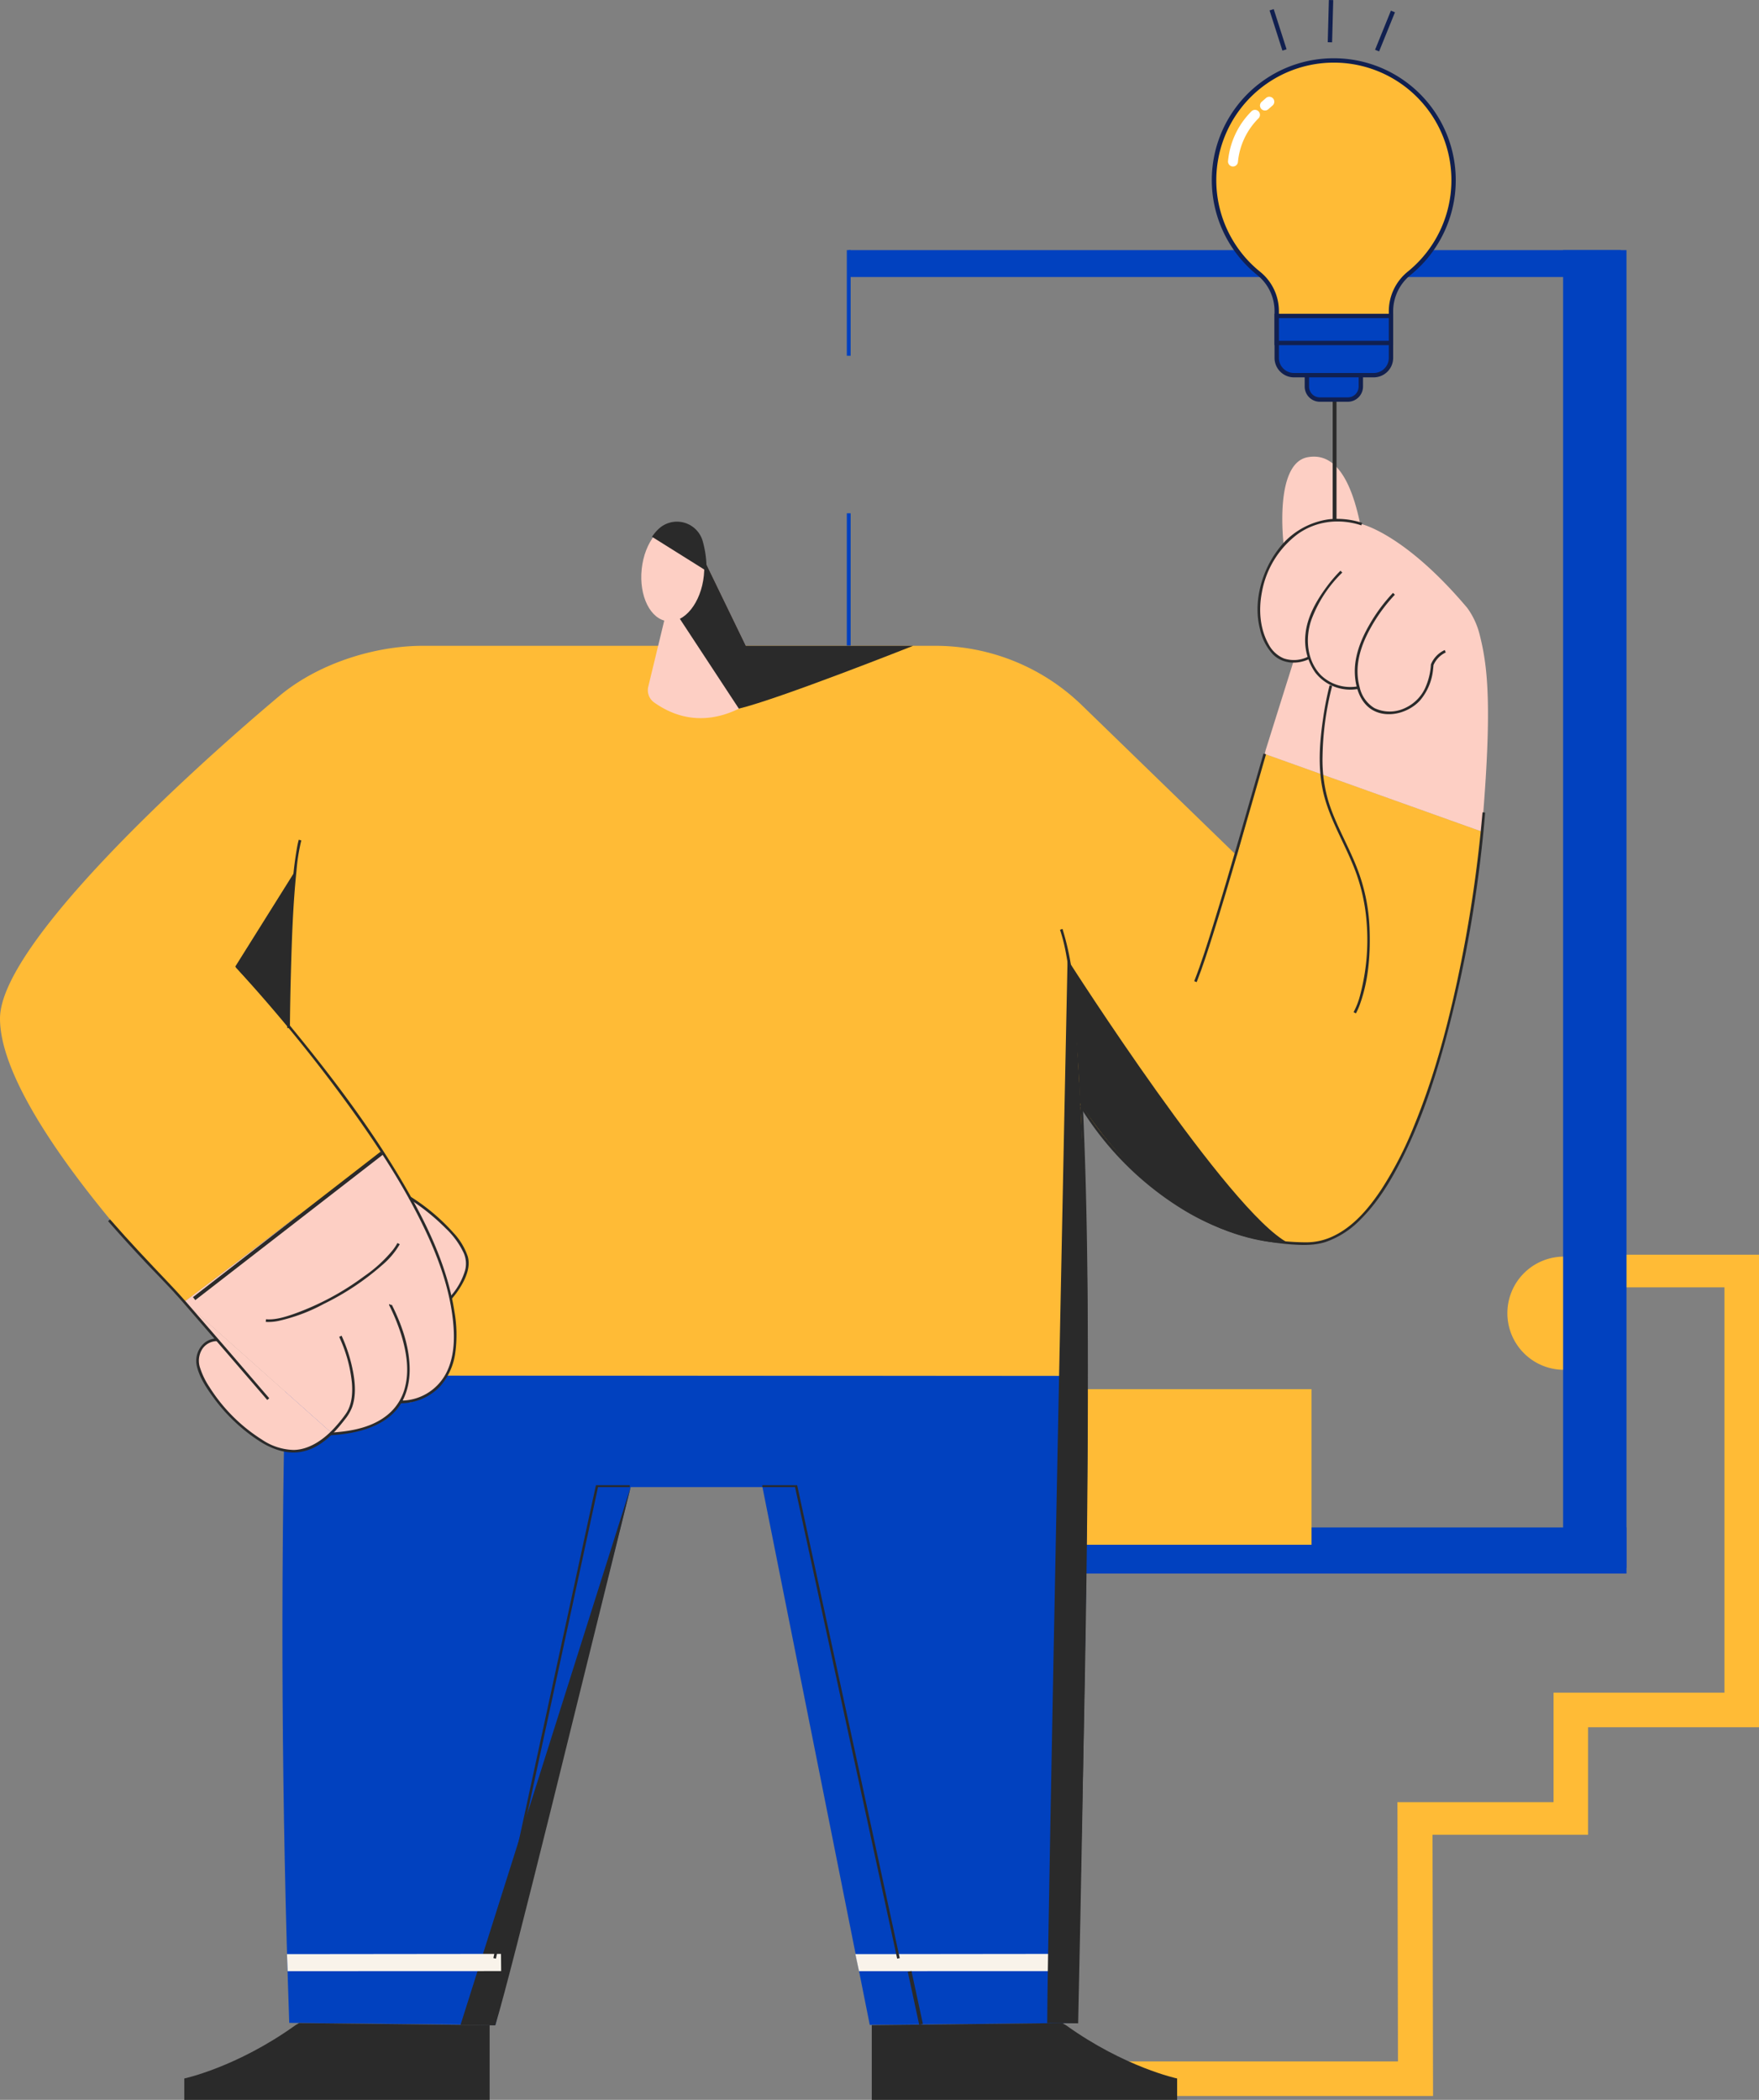 <svg xmlns="http://www.w3.org/2000/svg" xmlns:xlink="http://www.w3.org/1999/xlink" id="Groupe_421" data-name="Groupe 421" width="512.167" height="611.283" viewBox="0 0 512.167 611.283"><rect x="0" y="0" width="512.167" height="611.283" fill="#808080" stroke="none"/><defs><clipPath id="clip-path"><rect id="Rectangle_559" data-name="Rectangle 559" width="512.167" height="611.283" fill="none"></rect></clipPath></defs><path id="Trac&#xE9;_1856" data-name="Trac&#xE9; 1856" d="M575.439,483.1v9.505h30.753V610.589H556.427v31.872H510.982l.154,75.486H426.7v10.065h94.651l-.153-76.047h45.292V620.654h49.765V483.1Z" transform="translate(-104.09 -117.849)" fill="#ffbb36"></path><rect id="Rectangle_548" data-name="Rectangle 548" width="175.016" height="13.42" transform="translate(298.569 444.653)" fill="#0141bf"></rect><g id="Groupe_420" data-name="Groupe 420"><g id="Groupe_419" data-name="Groupe 419" clip-path="url(#clip-path)"><path id="Trac&#xE9;_1857" data-name="Trac&#xE9; 1857" d="M613.465,500.3a16.476,16.476,0,1,1-16.476-16.467A16.471,16.471,0,0,1,613.465,500.3" transform="translate(-141.611 -118.026)" fill="#ffbb36"></path><rect id="Rectangle_549" data-name="Rectangle 549" width="18.452" height="383.583" transform="translate(455.133 72.814)" fill="#0141bf"></rect><rect id="Rectangle_550" data-name="Rectangle 550" width="224.782" height="7.828" transform="translate(247.126 72.814)" fill="#0141bf"></rect><rect id="Rectangle_551" data-name="Rectangle 551" width="1.118" height="30.753" transform="translate(246.567 72.814)" fill="#0141bf"></rect><rect id="Rectangle_552" data-name="Rectangle 552" width="1.118" height="38.582" transform="translate(246.567 149.418)" fill="#0141bf"></rect><rect id="Rectangle_553" data-name="Rectangle 553" width="71.013" height="45.292" transform="translate(310.87 404.394)" fill="#ffbb36"></rect><path id="Trac&#xE9;_1858" data-name="Trac&#xE9; 1858" d="M279.778,718.677,248.531,562.126h-38.38L170.767,718.69l-60.02-.606q-3.3-94.312-1.111-188.389l233.563.092c0,69.294-1.925,133.8-3.4,188.344Z" transform="translate(-26.528 -129.215)" fill="#0141bf"></path><path id="Trac&#xE9;_1859" data-name="Trac&#xE9; 1859" d="M226.91,572.459,177.346,729.122l10.124.123c5.372-17.769,25.548-100.971,39.44-156.786" transform="translate(-43.262 -139.646)" fill="#2a2a2a" fill-rule="evenodd"></path><path id="Trac&#xE9;_1860" data-name="Trac&#xE9; 1860" d="M110.711,757.337l62.169-.023-.046-5.01-62.308.067Z" transform="translate(-26.962 -183.518)" fill="#f9f3ea" fill-rule="evenodd"></path><path id="Trac&#xE9;_1861" data-name="Trac&#xE9; 1861" d="M330.473,757.337l60.2-.023-.05-5.01-61.2.067Z" transform="translate(-80.358 -183.518)" fill="#f9f3ea" fill-rule="evenodd"></path><path id="Trac&#xE9;_1862" data-name="Trac&#xE9; 1862" d="M431.481,302.724s-12.194,119.992-50.871,119.992c-43.618,0-65.843-40.274-65.843-40.274l1.926,78.7-233.626-.092,4-46.815-33.45,25.428S0,385.775,0,357.166c0-21.037,52.338-69.538,81.308-93.88,11.04-9.276,27.394-14.628,41.815-14.628h149.2a61.3,61.3,0,0,1,42.685,17.3l45.139,43.8,8.15-29.627Z" transform="translate(0 -60.658)" fill="#ffbb36"></path><path id="Trac&#xE9;_1863" data-name="Trac&#xE9; 1863" d="M264.967,213.052l19.165,39.522s-15.553,16.056-32.766,3.92a4.381,4.381,0,0,1-1.756-4.607l6.193-25.6Z" transform="translate(-60.86 -51.972)" fill="#fdcfc4"></path><path id="Trac&#xE9;_1864" data-name="Trac&#xE9; 1864" d="M411.9,370.609s46.464,72.753,63.681,81.637h0s-32.585,2.225-60.722-40.907c0,0-.183-24.995-2.958-40.73" transform="translate(-100.479 -90.407)" fill="#2a2a2a" fill-rule="evenodd"></path><path id="Trac&#xE9;_1865" data-name="Trac&#xE9; 1865" d="M269.4,217.328l11.48,23.687h48.7s-38.886,15.433-50.738,18.291l-17.662-26.884Z" transform="translate(-63.711 -53.015)" fill="#2a2a2a" fill-rule="evenodd"></path><path id="Trac&#xE9;_1866" data-name="Trac&#xE9; 1866" d="M107.987,335.474,90.61,363.207l15.571,16.927s.833-39.661,1.805-44.66" transform="translate(-22.104 -81.836)" fill="#2a2a2a" fill-rule="evenodd"></path><path id="Trac&#xE9;_1867" data-name="Trac&#xE9; 1867" d="M70.979,487.229l57.4-43.411,8.888,13.884s16.109,10.737,15.97,17.17-4.861,12.079-4.861,12.079,4.908,19.853-4.722,26.1-9.166,2.267-9.166,2.267-3.425,10.505-20.645,10.089" transform="translate(-17.315 -108.266)" fill="#fdcfc4"></path><path id="Trac&#xE9;_1868" data-name="Trac&#xE9; 1868" d="M113.912,539.416s-10.045,13.514-26.525-2.36-13.632-23.116-7.452-24.644h0v-.764l-8.888-10.412" transform="translate(-17.331 -122.272)" fill="#fdcfc4"></path><path id="Trac&#xE9;_1869" data-name="Trac&#xE9; 1869" d="M486.532,262.373l.231-1.018,8.193-26.1s-5.555,1.389-8.472-6.525-2.36-17.633,5.555-27.352c0,0-2.918-23.726,7.083-25.407,4.571-.768,11.251.8,15.091,18.929l.324.509s12.562,2.639,30.966,24.451a22.4,22.4,0,0,1,3.6,7.753c2.29,9.018,3.8,20.432.6,57.343Z" transform="translate(-118.279 -42.889)" fill="#fdcfc4"></path><path id="Trac&#xE9;_1870" data-name="Trac&#xE9; 1870" d="M409.24,368.071S403.3,655.063,403.3,678.7l9.011.085s4.2-185.619,2.2-233.8c-2.5-60.256-4.217-77.624-5.277-76.916" transform="translate(-98.383 -89.783)" fill="#2a2a2a" fill-rule="evenodd"></path><rect id="Rectangle_554" data-name="Rectangle 554" width="1.118" height="35.786" transform="translate(388.034 115.869)" fill="#2a2a2a"></rect><path id="Trac&#xE9;_1871" data-name="Trac&#xE9; 1871" d="M511.865,264.045c-.017.067-.035.133-.051.2a86.912,86.912,0,0,0-2.753,20.415,42.217,42.217,0,0,0,1.725,13.006c2.078,6.694,5.754,12.79,8.28,19.283a53.741,53.741,0,0,1,3.674,17.393c.29,7.344-.192,14.862-2.588,21.79a19.172,19.172,0,0,1-1.378,3.243l-.666-.377a21.8,21.8,0,0,0,1.916-5,62.72,62.72,0,0,0,1.877-21.142,53.963,53.963,0,0,0-4.263-17.4c-2.947-7.038-6.968-13.673-8.525-21.186-1.415-6.829-.9-13.936.13-20.871a90.868,90.868,0,0,1,1.869-9.5l.013-.052.74.194" transform="translate(-123.982 -64.364)" fill="#2a2a2a" fill-rule="evenodd"></path><path id="Trac&#xE9;_1872" data-name="Trac&#xE9; 1872" d="M91.409,371.849c6.829,7.353,13.271,15,19.551,22.8C121.778,408.082,132,422,140.541,436.87c6.375,11.1,11.909,22.892,13.909,35.511a39.092,39.092,0,0,1,.286,11.984,18.49,18.49,0,0,1-4.446,9.926,15.949,15.949,0,0,1-11.083,4.907c-.163,0-.4,0-.4,0l.021-.765a14.893,14.893,0,0,0,13.275-8.084c2.276-4.482,2.471-9.7,2.007-14.581-.925-9.75-4.375-19.15-8.628-27.956-5.708-11.813-12.917-22.907-20.58-33.607a452.049,452.049,0,0,0-30.826-38.288c-1.068-1.192-2.14-2.38-3.229-3.551l-.035-.039.559-.521.036.039" transform="translate(-22.153 -90.7)" fill="#2a2a2a" fill-rule="evenodd"></path><path id="Trac&#xE9;_1873" data-name="Trac&#xE9; 1873" d="M145.07,502.438l.036-.169c-.007-.054-.088-.241.037.013,2.806,5.662,4.98,11.649,5.191,18.1.145,4.422-.913,9.021-3.8,12.458-4.416,5.252-11.993,7.04-19.145,7.455l-.044-.764c6.241-.363,12.783-1.583,17.4-5.909a15.058,15.058,0,0,0,4.152-6.93c1.435-5.155.531-10.651-1.021-15.678a58.47,58.47,0,0,0-3.44-8.457c-.1-.208-.108-.318-.053-.437l.7.316" transform="translate(-31.064 -122.488)" fill="#2a2a2a" fill-rule="evenodd"></path><path id="Trac&#xE9;_1874" data-name="Trac&#xE9; 1874" d="M117.9,514.3a44.959,44.959,0,0,1,3.2,9.8c.761,3.693,1.075,7.614-.16,11.042a13.209,13.209,0,0,1-2.081,3.522c-3.3,4.285-7.242,8.388-12.7,9.419-4.054.767-8.286-.671-11.818-2.874A50.482,50.482,0,0,1,80.372,532c-2.01-2.769-3.942-5.738-4.656-9.027-.763-3.513,1.572-7.622,5.462-7.857.14-.008.281-.011.42-.011l0,.764a5.136,5.136,0,0,0-4.406,2.522,6.421,6.421,0,0,0-.622,4.856,22.123,22.123,0,0,0,2.854,6A49.034,49.034,0,0,0,94.8,544.6a17.047,17.047,0,0,0,9.186,2.942c4.394-.09,8.444-2.868,11.376-5.947a40.633,40.633,0,0,0,3.7-4.48c1.836-2.577,2.1-5.992,1.833-9.173a41.22,41.22,0,0,0-3.327-12.487c-.117-.279-.238-.556-.365-.832l.688-.333.005.011" transform="translate(-18.435 -125.456)" fill="#2a2a2a" fill-rule="evenodd"></path><path id="Trac&#xE9;_1875" data-name="Trac&#xE9; 1875" d="M42.417,469.753c5.42,6.208,11.079,12.179,16.769,18.155,1.753,1.842,3.481,3.7,5.16,5.63Q76.42,507.425,88.38,521.37l.169.2-.58.5q-12.58-14.642-25.181-29.154c-3.154-3.614-6.581-7-9.885-10.5-3.835-4.068-7.617-8.2-11.282-12.4l.577-.5.218.252" transform="translate(-10.153 -114.531)" fill="#2a2a2a" fill-rule="evenodd"></path><path id="Trac&#xE9;_1876" data-name="Trac&#xE9; 1876" d="M158.041,460.8a58.363,58.363,0,0,1,12.386,10.43,19.045,19.045,0,0,1,4.183,6.855c.85,2.83-.3,5.934-1.866,8.575a24.783,24.783,0,0,1-2.816,3.891l-.57-.51.065-.072a19.537,19.537,0,0,0,4.483-7.912,7.7,7.7,0,0,0-.423-4.846,23.617,23.617,0,0,0-5.195-7.164,62.162,62.162,0,0,0-10.66-8.605l-.041-.027.412-.643.042.026" transform="translate(-38.442 -112.403)" fill="#2a2a2a" fill-rule="evenodd"></path><path id="Trac&#xE9;_1877" data-name="Trac&#xE9; 1877" d="M114.717,323.527a55.4,55.4,0,0,0-1.406,8.873c-1.025,9.907-1.352,19.848-1.623,29.8-.144,5.28-.249,10.563-.29,15.82v.125l-.764-.005c.1-13.733.415-27.372,1.483-40.974a101.722,101.722,0,0,1,1.446-12.046c.12-.6.256-1.2.417-1.794l.737.2" transform="translate(-26.988 -78.873)" fill="#2a2a2a" fill-rule="evenodd"></path><path id="Trac&#xE9;_1878" data-name="Trac&#xE9; 1878" d="M533.871,312.837a371.69,371.69,0,0,1-11.621,66.53c-3.345,12.154-7.345,24.149-13.175,35.407-3.085,5.958-6.662,11.73-11.441,16.473a26.045,26.045,0,0,1-10.287,6.628c-3.42,1.077-7.088.9-10.7.622a70.36,70.36,0,0,1-30.48-9.9,90.711,90.711,0,0,1-27.925-26.6c-.831-1.213-1.644-2.445-2.37-3.713l-.017-.03.666-.377a70.052,70.052,0,0,0,6.6,9.388c11.107,13.759,25.986,24.725,43.29,28.857a67.092,67.092,0,0,0,15.22,1.823,18.116,18.116,0,0,0,7.338-1.488c6.228-2.7,10.89-8.2,14.651-13.858a106.2,106.2,0,0,0,9.506-18.449c5.547-13.459,9.42-27.607,12.521-41.868a393.911,393.911,0,0,0,7.43-49.187l.028-.318.761.066" transform="translate(-101.444 -76.298)" fill="#2a2a2a" fill-rule="evenodd"></path><path id="Trac&#xE9;_1879" data-name="Trac&#xE9; 1879" d="M507.526,199.782a23.43,23.43,0,0,1,7.164,1.144l.066.022-.24.726a21.723,21.723,0,0,0-9.645-.964c-.222.03-.542.087-.542.087a19.56,19.56,0,0,0-8.4,3.457,27.086,27.086,0,0,0-10.371,16.928c-.977,5.09-.587,10.6,1.967,15.12a8.9,8.9,0,0,0,4.4,4.093,9.189,9.189,0,0,0,7.042-.475l.321.693c-3.436,1.59-7.639,1.458-10.521-1.389a15.575,15.575,0,0,1-3.758-7.331c-2.034-7.885.483-16.831,5.179-23.049a22.1,22.1,0,0,1,14.012-8.8,17.049,17.049,0,0,1,3.328-.262" transform="translate(-118.14 -48.735)" fill="#2a2a2a" fill-rule="evenodd"></path><path id="Trac&#xE9;_1880" data-name="Trac&#xE9; 1880" d="M513.453,220.275l-.061.061a37.16,37.16,0,0,0-8.977,13.8c-1.83,5.4-1.235,11.881,2.848,16.045a12.322,12.322,0,0,0,10.855,3.188l.132.753a12.945,12.945,0,0,1-12.635-4.691,16.35,16.35,0,0,1-2.878-11.268c.469-4.765,2.9-9.223,5.71-13.113a41.988,41.988,0,0,1,4.462-5.308l.007-.008.537.544" transform="translate(-122.617 -53.601)" fill="#2a2a2a" fill-rule="evenodd"></path><path id="Trac&#xE9;_1881" data-name="Trac&#xE9; 1881" d="M533.424,228.81l-.105.11a48.092,48.092,0,0,0-6.985,9.6c-2.932,5.267-4.846,11.245-3.152,17.277a9.472,9.472,0,0,0,4.269,6.008,10.315,10.315,0,0,0,8.807.051,11.912,11.912,0,0,0,5.906-5.717,19.25,19.25,0,0,0,1.754-7.041,7.864,7.864,0,0,1,4.024-4.183l.295.705a7.277,7.277,0,0,0-3.564,3.66s-.055.658-.125,1.216a16.308,16.308,0,0,1-3.791,9.08c-3.963,4.35-11.511,5.7-15.666,1.365-2.332-2.432-3.208-6.036-3.324-9.2-.182-4.984,1.742-9.865,4.235-14.185a48.142,48.142,0,0,1,6.863-9.267l.01-.011.55.531" transform="translate(-127.277 -55.686)" fill="#2a2a2a" fill-rule="evenodd"></path><path id="Trac&#xE9;_1882" data-name="Trac&#xE9; 1882" d="M480.817,290.361l-.649,2.234c-4.909,16.949-9.609,33.829-14.9,50.546-1.442,4.553-2.9,9.1-4.644,13.542l-.711-.281c2.076-5.28,3.771-10.722,5.466-16.168,5.116-16.433,9.766-33.072,14.544-49.532l.161-.555.734.213" transform="translate(-112.191 -70.779)" fill="#2a2a2a" fill-rule="evenodd"></path><path id="Trac&#xE9;_1883" data-name="Trac&#xE9; 1883" d="M408.966,357.717a78.269,78.269,0,0,1,3.017,14.779c1.594,11.857,2.292,23.786,2.856,35.737,1.369,28.942,1.542,58.084,1.492,87.142-.1,55.282-1.414,110.6-2.762,166.207q-.176,7.258-.342,14.508l-.764-.017c.5-22.224,1.085-44.412,1.569-66.65,1.13-51.9,2.011-103.7,1.319-155.353-.3-22.305-.767-44.59-2.593-66.829a197.674,197.674,0,0,0-2.9-23.012,50.873,50.873,0,0,0-1.632-6.318l.723-.247.018.054" transform="translate(-99.583 -87.249)" fill="#2a2a2a" fill-rule="evenodd"></path><path id="Trac&#xE9;_1884" data-name="Trac&#xE9; 1884" d="M333.591,709.515l-.746.162L303.109,572.41H293.58v-.56h10.145q14.934,68.653,29.867,137.665" transform="translate(-71.616 -139.498)" fill="#2a2a2a" fill-rule="evenodd"></path><path id="Trac&#xE9;_1885" data-name="Trac&#xE9; 1885" d="M229.731,572.409h-9.25L190.745,709.677l-.746-.163,29.866-137.665h9.866Z" transform="translate(-46.349 -139.498)" fill="#2a2a2a" fill-rule="evenodd"></path><path id="Trac&#xE9;_1886" data-name="Trac&#xE9; 1886" d="M141.366,478.95a23.172,23.172,0,0,1-5.038,6,75.952,75.952,0,0,1-17.036,11.35,51.041,51.041,0,0,1-13.23,4.972,13.961,13.961,0,0,1-3.713.287l.06-.762c2.739.216,5.514-.649,8.135-1.556a78.442,78.442,0,0,0,20.511-11,40.1,40.1,0,0,0,8.348-7.672,14.609,14.609,0,0,0,1.29-1.974l.674.36" transform="translate(-24.967 -116.748)" fill="#2a2a2a" fill-rule="evenodd"></path><path id="Trac&#xE9;_1887" data-name="Trac&#xE9; 1887" d="M335.736,779.545V801.3h88.906v-6.23s-15.221-3.223-32.326-15.48l-1.1-.656Z" transform="translate(-81.9 -190.013)" fill="#2a2a2a" fill-rule="evenodd"></path><path id="Trac&#xE9;_1888" data-name="Trac&#xE9; 1888" d="M159.875,779.545V801.3H70.969v-6.23s15.221-3.223,32.326-15.48l1.1-.656Z" transform="translate(-17.312 -190.013)" fill="#2a2a2a" fill-rule="evenodd"></path><path id="Trac&#xE9;_1889" data-name="Trac&#xE9; 1889" d="M354,774.316l-1.077.233-3.333-15.436,1.077-.233L354,774.316" transform="translate(-85.279 -185.122)" fill="#2a2a2a" fill-rule="evenodd"></path><path id="Trac&#xE9;_1890" data-name="Trac&#xE9; 1890" d="M265.187,216.735c-.826,7.857-5.547,13.8-10.546,13.274s-8.382-7.32-7.555-15.177,5.548-13.8,10.545-13.273,8.382,7.32,7.555,15.176" transform="translate(-60.244 -49.161)" fill="#fdcfc4"></path><path id="Trac&#xE9;_1891" data-name="Trac&#xE9; 1891" d="M251.106,205.256l15.86,9.937a29.431,29.431,0,0,0-1.144-8.81,7.794,7.794,0,0,0-12.605-3.591,12.054,12.054,0,0,0-2.111,2.465" transform="translate(-61.255 -48.991)" fill="#2a2a2a" fill-rule="evenodd"></path><path id="Trac&#xE9;_1892" data-name="Trac&#xE9; 1892" d="M129.634,444.283,74.988,486.64l-.675-.871,54.646-42.357.675.871" transform="translate(-18.128 -108.167)" fill="#2a2a2a" fill-rule="evenodd"></path><path id="Trac&#xE9;_1893" data-name="Trac&#xE9; 1893" d="M537.3,58.132a34.862,34.862,0,1,0-56.725,27.156,14.151,14.151,0,0,1,5.23,11.026v9.208h33.266V96.313a14.293,14.293,0,0,1,5.314-11.094A34.8,34.8,0,0,0,537.3,58.132" transform="translate(-114.061 -5.676)" fill="#ffbb36"></path><path id="Trac&#xE9;_1894" data-name="Trac&#xE9; 1894" d="M519.5,105.952H484.963V96.109a13.445,13.445,0,0,0-4.993-10.532,35.477,35.477,0,0,1,22.215-63.148h.047a35.5,35.5,0,0,1,22.347,63.079,13.608,13.608,0,0,0-5.078,10.6Zm-33.267-1.27h32V96.108a14.871,14.871,0,0,1,5.549-11.587A34.228,34.228,0,0,0,502.232,23.7h-.045a34.228,34.228,0,0,0-21.419,60.889,14.71,14.71,0,0,1,5.466,11.521Z" transform="translate(-113.856 -5.471)" fill="#112050"></path><path id="Trac&#xE9;_1895" data-name="Trac&#xE9; 1895" d="M519.925,138.9H496.711a5.026,5.026,0,0,1-5.026-5.026V121.654h33.267v12.215a5.026,5.026,0,0,1-5.026,5.026" transform="translate(-119.942 -29.676)" fill="#0141bf"></path><path id="Trac&#xE9;_1896" data-name="Trac&#xE9; 1896" d="M519.72,139.325H496.506a5.668,5.668,0,0,1-5.661-5.661v-12.85h34.537v12.85a5.668,5.668,0,0,1-5.661,5.661m-27.605-17.241v11.58a4.4,4.4,0,0,0,4.391,4.391H519.72a4.4,4.4,0,0,0,4.391-4.391v-11.58Z" transform="translate(-119.737 -29.472)" fill="#112050"></path><path id="Trac&#xE9;_1897" data-name="Trac&#xE9; 1897" d="M519.005,144.458H503.3v3.315a3.783,3.783,0,0,0,3.783,3.783h8.144a3.783,3.783,0,0,0,3.783-3.783Z" transform="translate(-122.774 -35.239)" fill="#0141bf"></path><path id="Trac&#xE9;_1898" data-name="Trac&#xE9; 1898" d="M515.017,151.987h-8.143a4.424,4.424,0,0,1-4.418-4.418v-3.95h16.98v3.95a4.423,4.423,0,0,1-4.418,4.418m-11.292-7.1v2.68a3.152,3.152,0,0,0,3.148,3.148h8.143a3.152,3.152,0,0,0,3.148-3.148v-2.68Z" transform="translate(-122.57 -35.034)" fill="#112050"></path><path id="Trac&#xE9;_1899" data-name="Trac&#xE9; 1899" d="M474.375,58.783c-.045,0-.089,0-.135-.006a1.448,1.448,0,0,1-1.309-1.575,23.539,23.539,0,0,1,6.824-14.481,1.448,1.448,0,0,1,2.044,2.052,20.641,20.641,0,0,0-5.984,12.694,1.448,1.448,0,0,1-1.44,1.316" transform="translate(-115.366 -10.318)" fill="#fff"></path><path id="Trac&#xE9;_1900" data-name="Trac&#xE9; 1900" d="M486.692,41.261a1.448,1.448,0,0,1-.955-2.537L487,37.614a1.448,1.448,0,0,1,1.909,2.179L487.645,40.9a1.439,1.439,0,0,1-.953.359" transform="translate(-118.371 -9.088)" fill="#fff"></path><rect id="Rectangle_555" data-name="Rectangle 555" width="33.267" height="1.27" transform="translate(371.743 99.211)" fill="#112050"></rect><rect id="Rectangle_556" data-name="Rectangle 556" width="12.292" height="1.27" transform="translate(386.598 12.288) rotate(-88.465)" fill="#112050"></rect><rect id="Rectangle_557" data-name="Rectangle 557" width="1.27" height="12.292" transform="translate(369.654 3.034) rotate(-17.766)" fill="#112050"></rect><rect id="Rectangle_558" data-name="Rectangle 558" width="12.292" height="1.27" transform="translate(400.375 14.493) rotate(-67.94)" fill="#112050"></rect></g></g></svg>